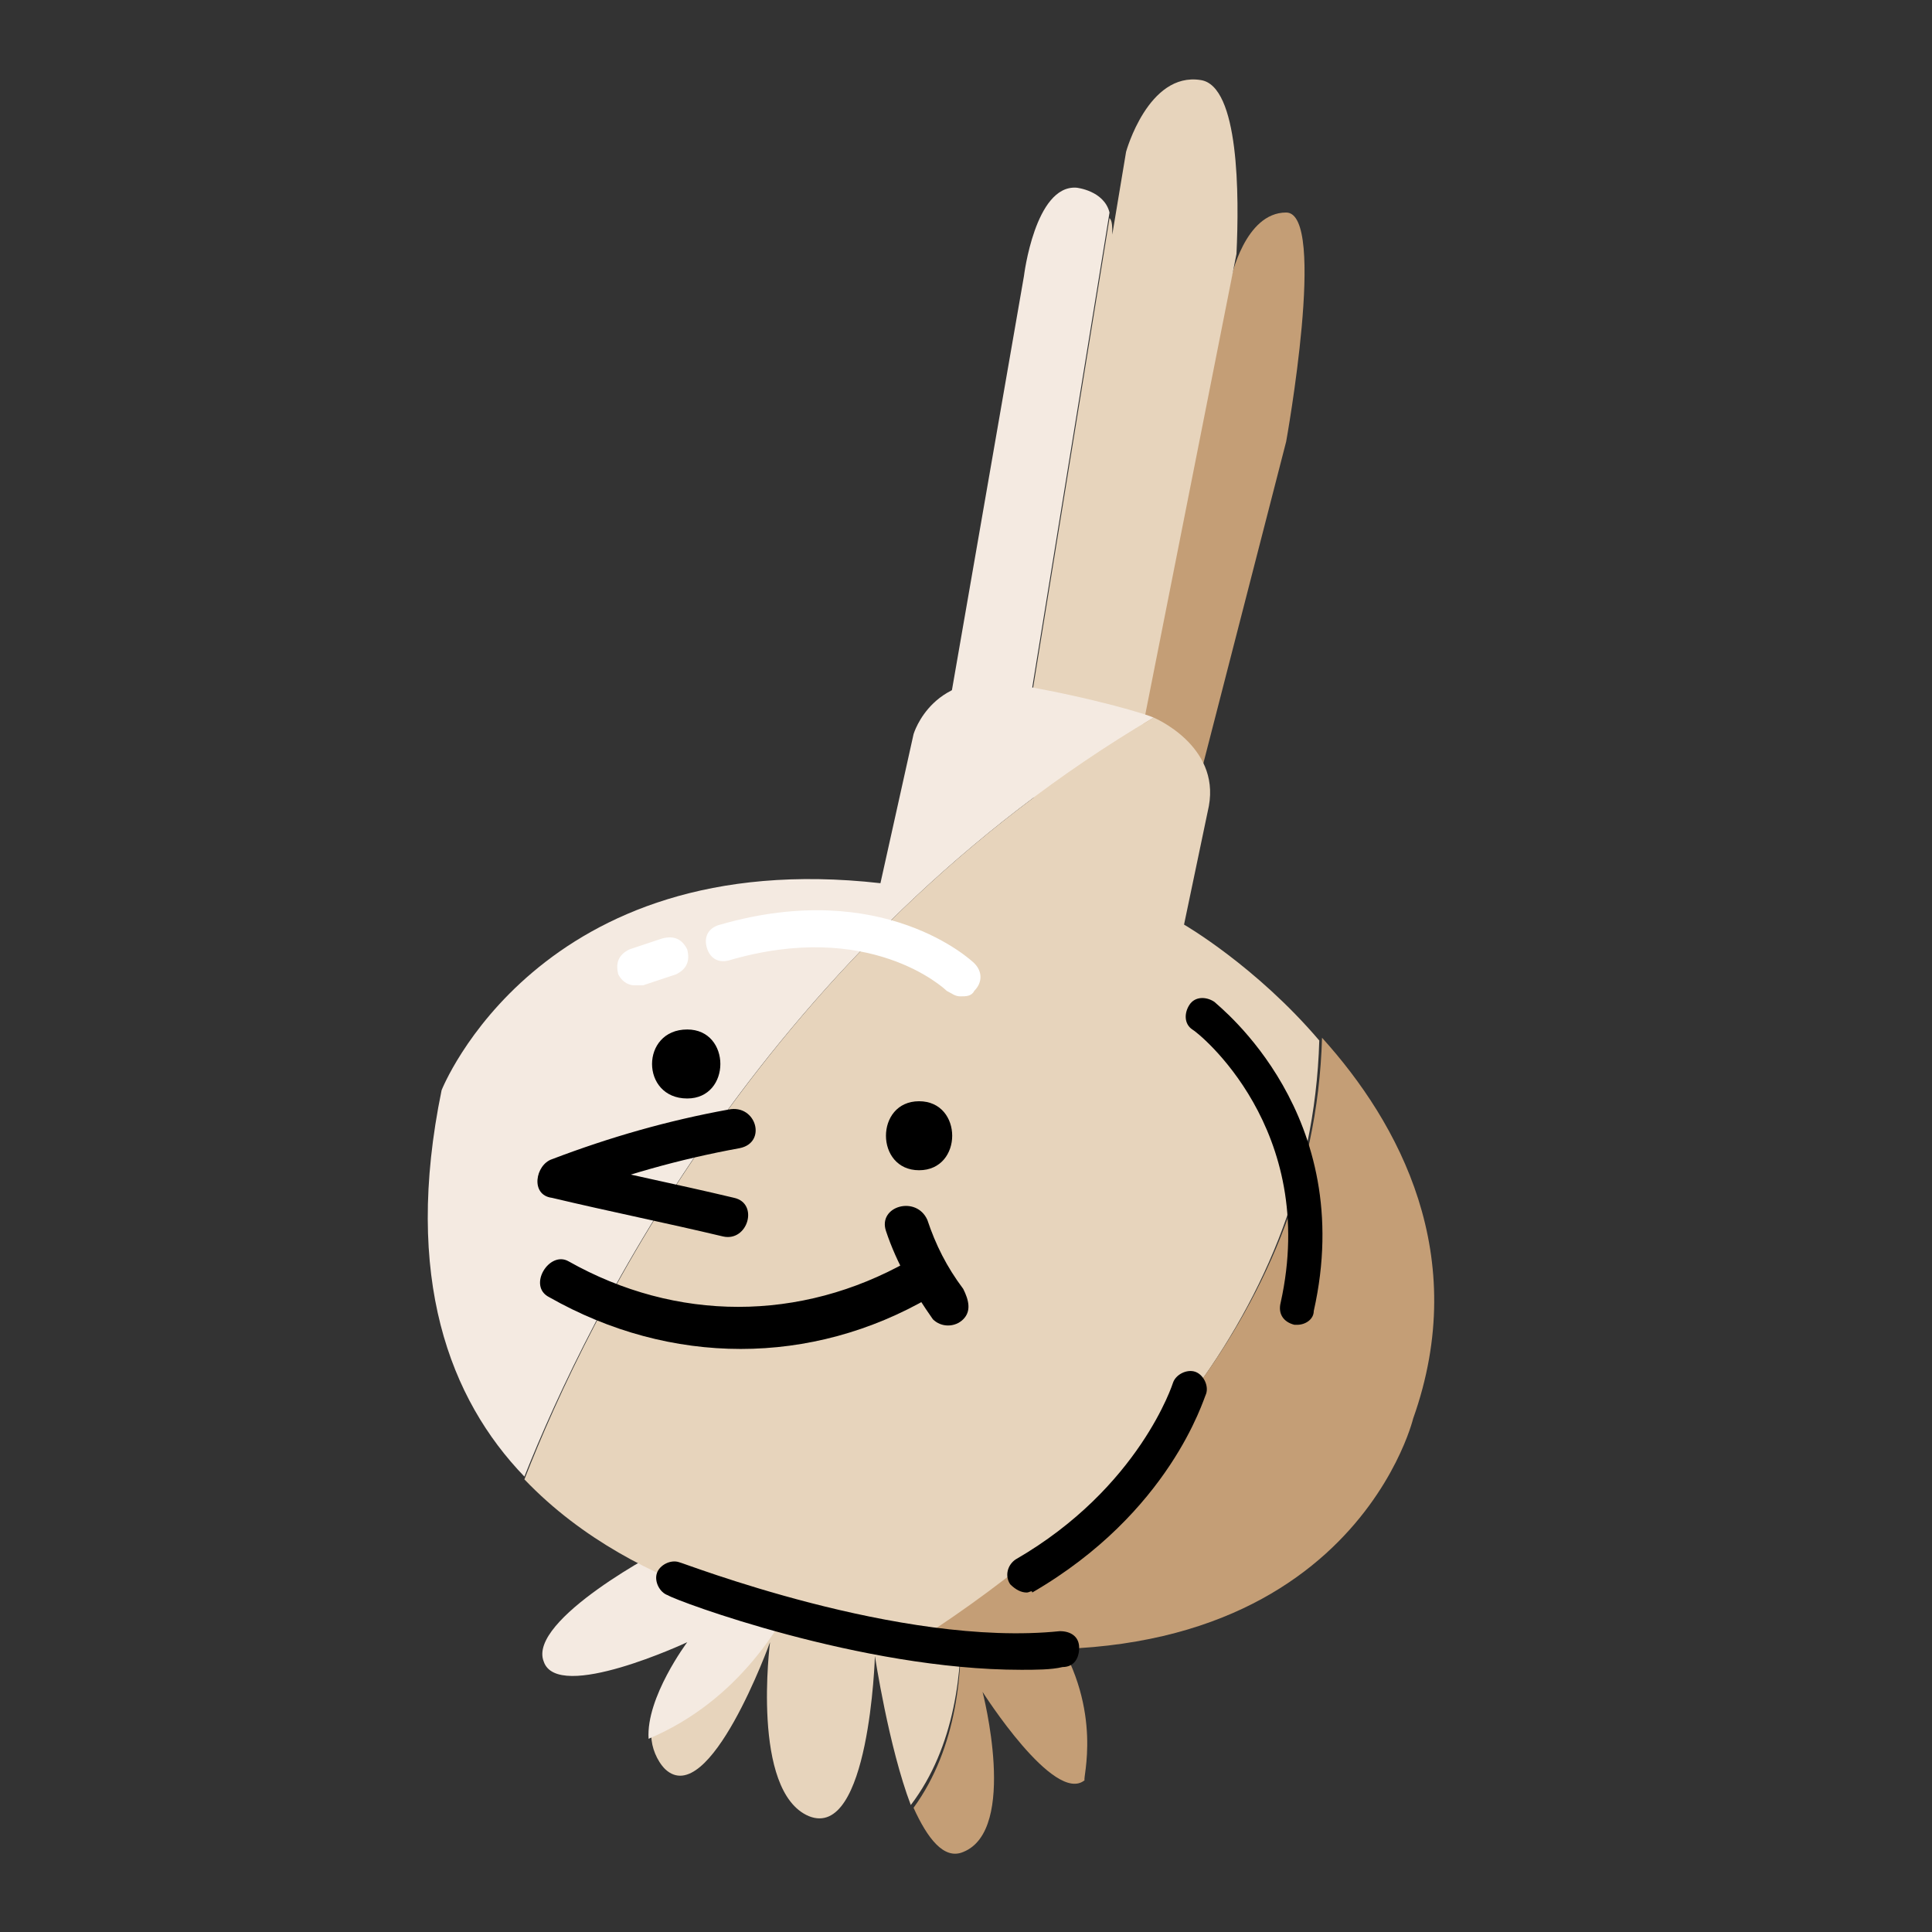 <?xml version="1.0" encoding="UTF-8"?>
<!-- Generator: Adobe Illustrator 22.0.0, SVG Export Plug-In . SVG Version: 6.00 Build 0)  -->
<svg xmlns="http://www.w3.org/2000/svg" xmlns:xlink="http://www.w3.org/1999/xlink" version="1.1" id="Layer_1" x="0px" y="0px" viewBox="0 0 70 70" style="enable-background:new 0 0 70 70;" xml:space="preserve">
<rect x="0" y="0" width="70" height="70" fill="#333333" stroke="none"/>
<style type="text/css">
	.st0{fill:#C49E76;}
	.st1{fill:#E7D4BC;}
	.st2{fill:#F4EAE1;}
	.st3{fill:none;stroke:#000000;stroke-width:1.427;stroke-linecap:round;stroke-miterlimit:10;}
	.st4{fill:#FFFFFF;}
</style>
<path class="st0" d="M38.2,59.2l-3.4-0.8c0.1,2.1-0.1,4.9-1.7,7.1c0.5,1.1,1.1,1.9,1.8,1.6c2-0.8,0.7-5.8,0.7-5.8s2.6,4.1,3.7,3.2  C39.2,64.5,40,62,38.2,59.2z"></path>
<path class="st1" d="M34.8,58.4l-5.6-1.3c-0.8,1.7-2.5,4.5-5.6,5.8c0,0.4,0.2,0.9,0.5,1.2c1.6,1.5,3.8-4.6,3.8-4.6s-0.7,5.4,1.4,6.3  c2.2,0.9,2.4-5.8,2.4-5.8s0.5,3.3,1.3,5.4C34.6,63.3,34.9,60.5,34.8,58.4z"></path>
<path class="st2" d="M29.2,57.1L24.3,56c-0.3,0.1-5.2,2.7-4.6,4.2c0.5,1.5,5.2-0.7,5.2-0.7s-1.5,2-1.4,3.5  C26.8,61.6,28.4,58.8,29.2,57.1z"></path>
<path class="st0" d="M46.6,7.7c-1.5,0-2,2.4-2,2.4s0-0.4,0.1-1l-4,20.2l2.4,0.3L46.6,16C46.6,16,48.1,7.7,46.6,7.7z"></path>
<path class="st2" d="M39,6.8c-1.5-0.1-1.9,3.2-1.9,3.2l-2.8,16.1l0.3,2.2l2.2,0.3l3.4-20.9C40,6.9,39,6.8,39,6.8z"></path>
<path class="st1" d="M43.5,2.9c-1.9-0.3-2.7,2.6-2.7,2.6l-0.5,3c0-0.3,0-0.5-0.1-0.6l-3.4,20.9l4,0.6l4-20.2  C44.9,7.1,44.9,3.1,43.5,2.9z"></path>
<path class="st2" d="M41.8,26c-0.2-0.1-2.1-0.7-5-1.2c-3-0.6-3.7,1.8-3.7,1.8L31.9,32C19.5,30.6,16,39.5,16,39.5  c-1.4,6.8,0.3,11.2,3,14C21.3,47.7,27.9,34.2,41.8,26z"></path>
<path class="st1" d="M42.9,33.5l0.9-4.3c0.4-2.2-2-3.2-2-3.2s0,0,0,0C27.9,34.2,21.3,47.7,19,53.6c4.2,4.4,10.5,5.1,10.5,5.1  c1.3,0.3,2.6,0.6,3.7,0.8c6.6-4.2,14.3-11.4,14.6-21.8C45.5,35,42.9,33.5,42.9,33.5z"></path>
<path class="st0" d="M47.9,37.6C47.6,48,39.8,55.2,33.3,59.4c15.4,2.4,17.9-8,17.9-8C53.3,45.5,50.7,40.7,47.9,37.6z"></path>
<g>
	<path d="M47,48c0,0-0.1,0-0.1,0c-0.4-0.1-0.6-0.4-0.5-0.8c1.4-6.3-3-9.8-3.2-9.9c-0.3-0.2-0.3-0.6-0.1-0.9c0.2-0.3,0.6-0.3,0.9-0.1   c0.2,0.2,5.2,4.1,3.6,11.2C47.6,47.8,47.3,48,47,48z"></path>
</g>
<g>
	<g>
		<path d="M24.9,39.8c1.6,0,1.6-2.5,0-2.5C23.2,37.3,23.2,39.8,24.9,39.8L24.9,39.8z"></path>
	</g>
	<g>
		<path d="M33.3,42.4c1.6,0,1.6-2.5,0-2.5C31.7,39.9,31.7,42.4,33.3,42.4L33.3,42.4z"></path>
	</g>
	<g>
		<path d="M26.4,40.2c-2.2,0.4-4.3,1-6.4,1.8c-0.6,0.2-0.8,1.3,0,1.4c2.1,0.5,4.1,0.9,6.2,1.4c0.9,0.2,1.3-1.2,0.4-1.4    c-2.1-0.5-4.1-0.9-6.2-1.4c0,0.5,0,1,0,1.4c2.1-0.8,4.2-1.4,6.4-1.8C27.8,41.4,27.4,40,26.4,40.2L26.4,40.2z"></path>
	</g>
	<g>
		<path d="M19.9,47c4.4,2.5,9.5,2.5,13.8,0c0.8-0.5,0.1-1.8-0.8-1.3c-3.9,2.2-8.4,2.2-12.3,0C19.9,45.3,19.1,46.6,19.9,47L19.9,47z"></path>
	</g>
	<g>
		<path d="M32.1,44.6c0.4,1.2,1,2.2,1.7,3.2c0.3,0.3,0.8,0.3,1.1,0c0.3-0.3,0.2-0.7,0-1.1c-0.6-0.8-1-1.6-1.3-2.5    C33.2,43.3,31.8,43.7,32.1,44.6L32.1,44.6z"></path>
	</g>
</g>
<g>
	<path d="M37.2,57.7c-0.2,0-0.4-0.1-0.6-0.3c-0.2-0.3-0.1-0.7,0.2-0.9c4.5-2.6,5.7-6.4,5.7-6.4c0.1-0.3,0.5-0.5,0.8-0.4   c0.3,0.1,0.5,0.5,0.4,0.8c-0.1,0.2-1.3,4.3-6.3,7.2C37.4,57.6,37.3,57.7,37.2,57.7z"></path>
</g>
<g>
	<path d="M37,60.5c-5.8,0-12.5-2.5-12.8-2.7c-0.3-0.1-0.5-0.5-0.4-0.8c0.1-0.3,0.5-0.5,0.8-0.4c0.1,0,8,3.1,13.8,2.5   c0.4,0,0.7,0.2,0.7,0.6s-0.2,0.7-0.6,0.7C38.1,60.5,37.5,60.5,37,60.5z"></path>
</g>
<path class="st3" d="M35.2,34.4"></path>
<g>
	<path class="st4" d="M34.8,36.1c-0.2,0-0.3-0.1-0.5-0.2c-0.1-0.1-2.8-2.6-7.9-1.1c-0.4,0.1-0.7-0.1-0.8-0.5   c-0.1-0.4,0.1-0.7,0.5-0.8c5.9-1.7,9.1,1.3,9.2,1.4c0.3,0.3,0.3,0.7,0,1C35.2,36.1,35,36.1,34.8,36.1z"></path>
</g>
<g>
	<path class="st4" d="M23,35.7c-0.3,0-0.5-0.2-0.6-0.4c-0.1-0.4,0-0.7,0.4-0.9l1.2-0.4c0.4-0.1,0.7,0,0.9,0.4c0.1,0.4,0,0.7-0.4,0.9   l-1.2,0.4C23.2,35.7,23.1,35.7,23,35.7z"></path>
</g>
</svg>
